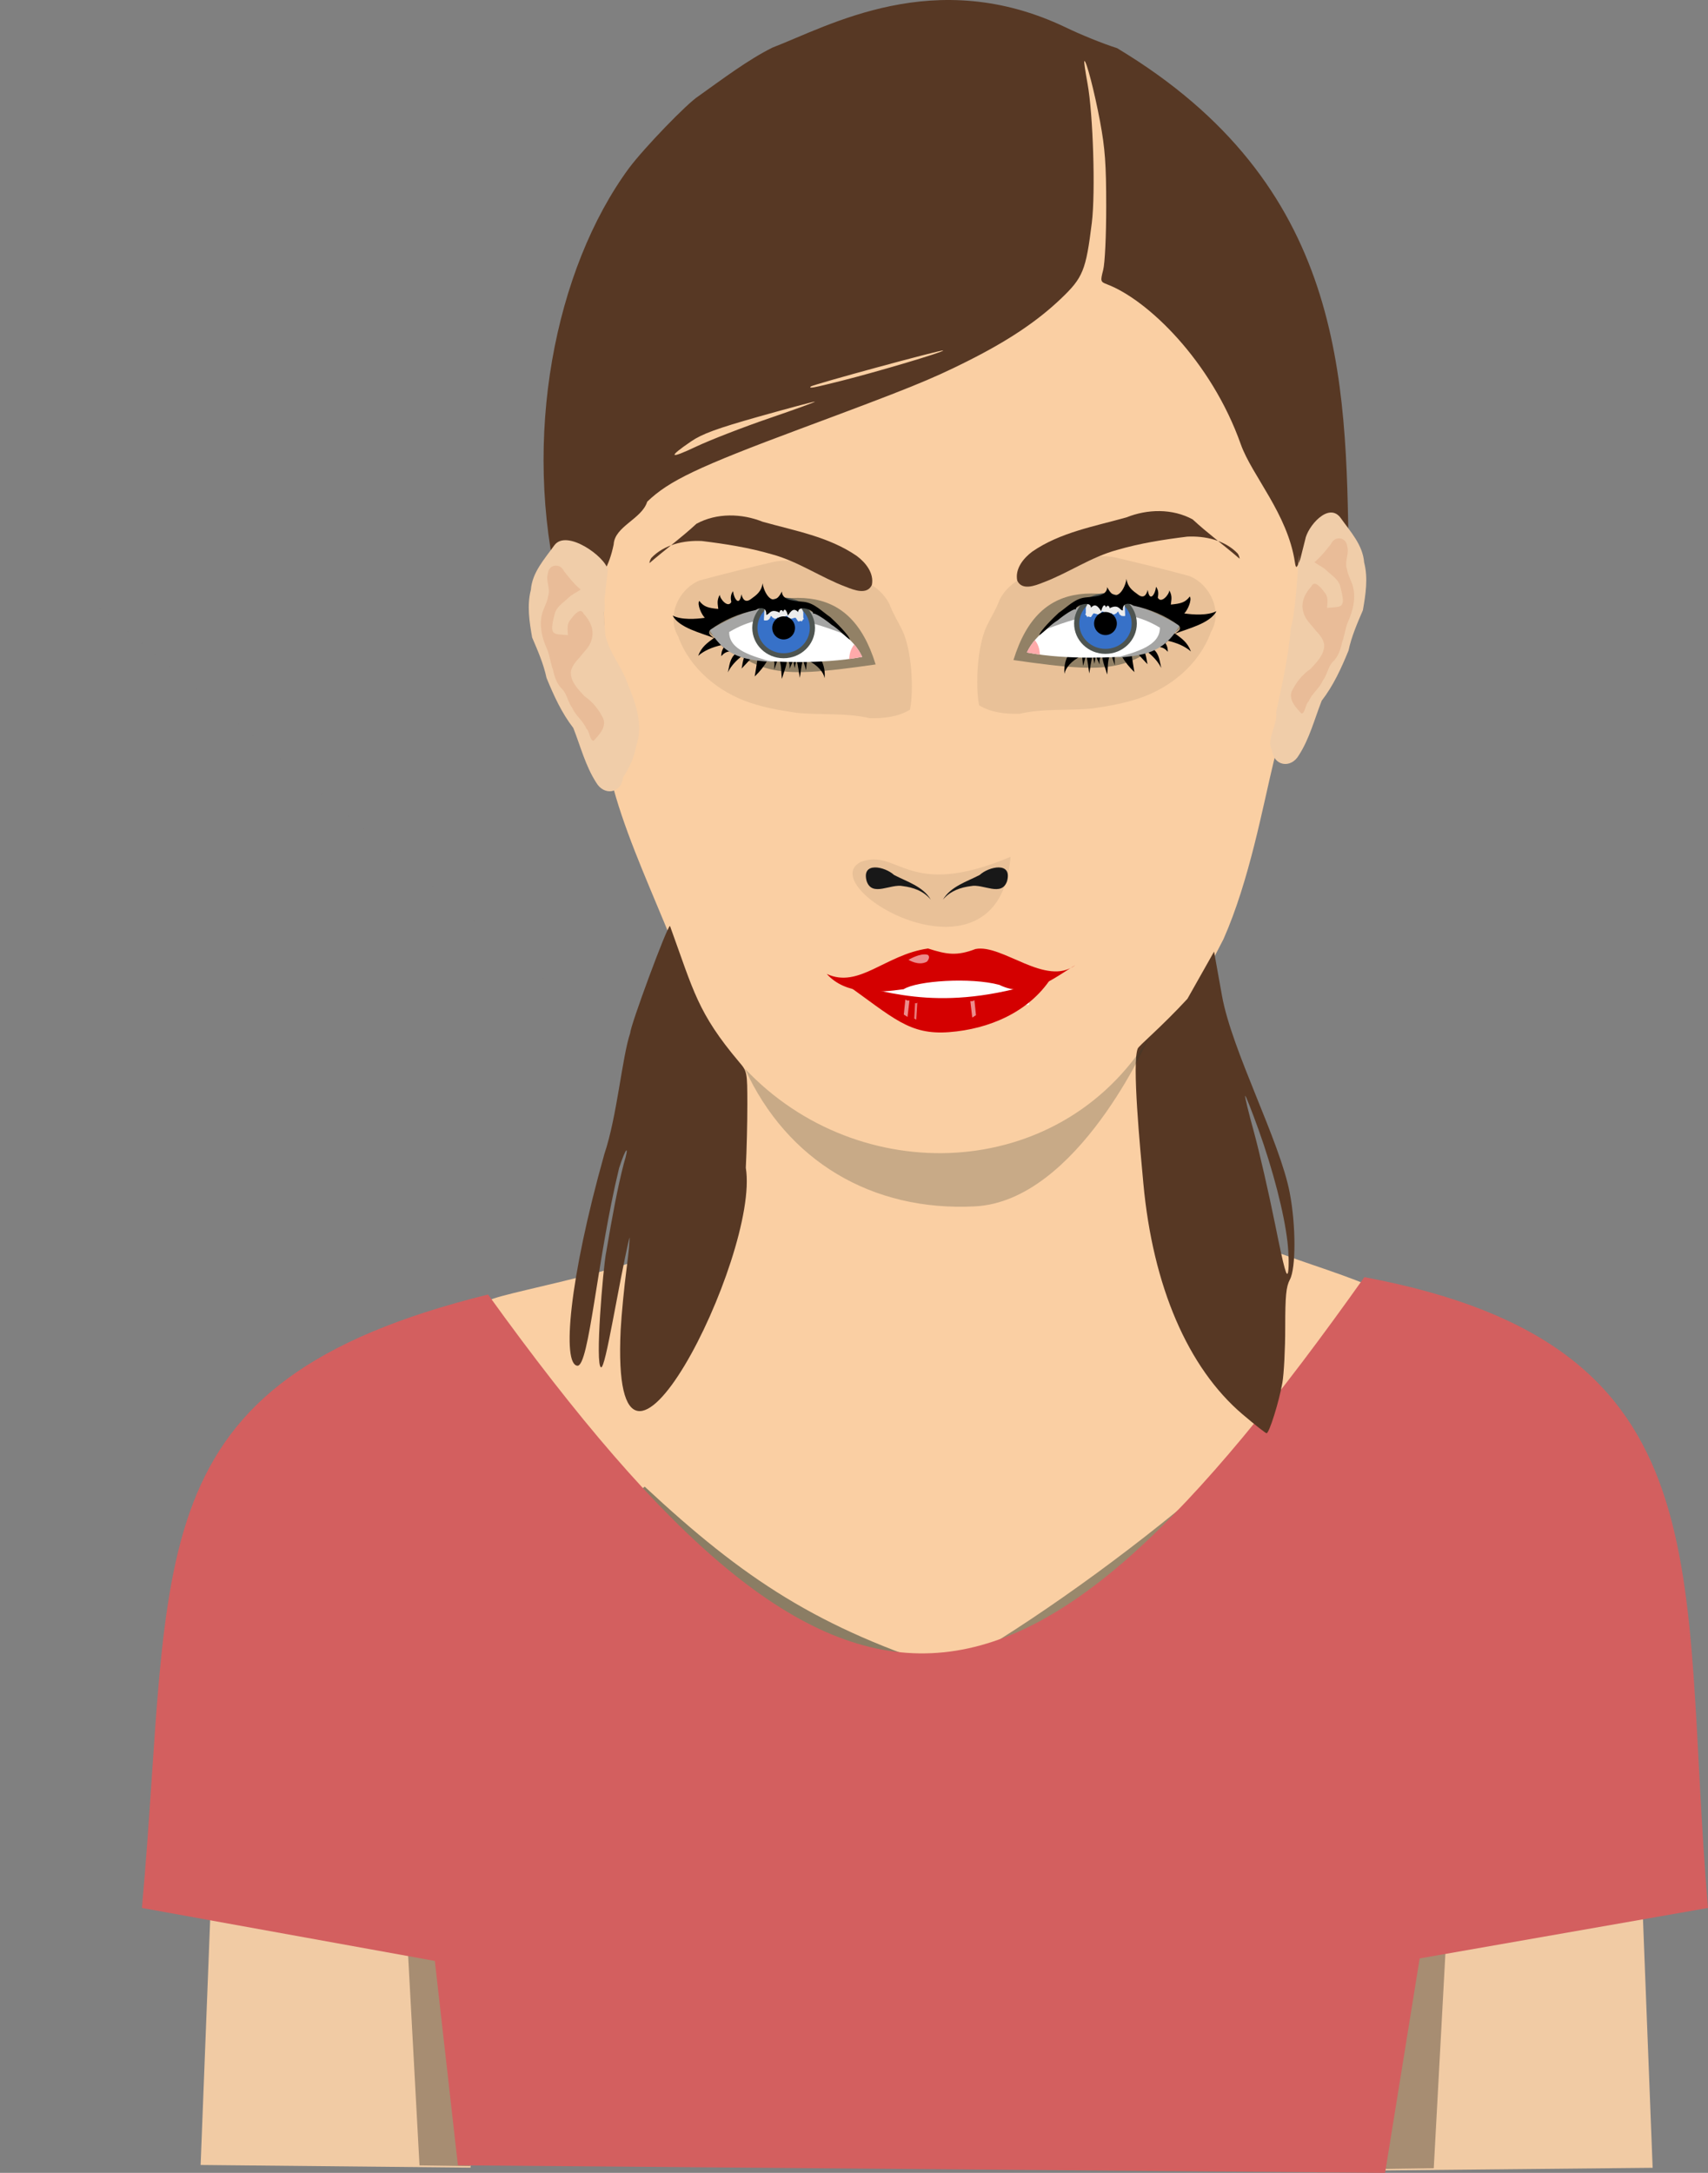<?xml version="1.0" encoding="UTF-8" standalone="no"?>
<svg
   xmlns:dc="http://purl.org/dc/elements/1.1/"
   xmlns:cc="http://creativecommons.org/ns#"
   xmlns:rdf="http://www.w3.org/1999/02/22-rdf-syntax-ns#"
   xmlns:svg="http://www.w3.org/2000/svg"
   xmlns="http://www.w3.org/2000/svg"
   xmlns:sodipodi="http://sodipodi.sourceforge.net/DTD/sodipodi-0.dtd"
   xmlns:inkscape="http://www.inkscape.org/namespaces/inkscape"
   width="165.594mm"
   height="210.624mm"
   viewBox="0 0 165.594 210.624"
   version="1.1"
   id="svg8"
   inkscape:version="1.0.1 (3bc2e813f5, 2020-09-07)"
   sodipodi:docname="alice_fille.svg">
  <rect x="0" y="0" width="165.594" height="210.624" fill="#808080" stroke="none"/>
  <defs
     id="defs2" />
  <sodipodi:namedview
     id="base"
     pagecolor="#ffffff"
     bordercolor="#666666"
     borderopacity="1.0"
     inkscape:pageopacity="0.0"
     inkscape:pageshadow="2"
     inkscape:zoom="0.4160461"
     inkscape:cx="-580.77082"
     inkscape:cy="723.06395"
     inkscape:document-units="mm"
     inkscape:current-layer="layer1"
     inkscape:document-rotation="0"
     showgrid="false"
     inkscape:window-width="1920"
     inkscape:window-height="1057"
     inkscape:window-x="-8"
     inkscape:window-y="-8"
     inkscape:window-maximized="1"
     fit-margin-top="0"
     fit-margin-left="0"
     fit-margin-right="0"
     fit-margin-bottom="0" />
  <g
     inkscape:label="Calque 1"
     inkscape:groupmode="layer"
     id="layer1"
     transform="translate(-19.125,-54.714)">
    <path
       id="path2415"
       style="font-variation-settings:normal;opacity:1;vector-effect:none;fill:#facfa3;fill-opacity:1;stroke:none;stroke-width:0.544;stroke-linecap:butt;stroke-linejoin:miter;stroke-miterlimit:4;stroke-dasharray:none;stroke-dashoffset:0;stroke-opacity:1;stop-color:#000000;stop-opacity:1"
       d="m 104.969,63.111 c -0.519,0.01 -1.034,0.062 -1.53,0.221 -6.631,2.127 -10.242,8.964 -13.264,14.657 -5.417,10.205 -10.777,20.107 -12.275,31.632 -0.723,5.561 0.57,11.987 -0.096,17.545 0.95,8.262 7.474,19.001 9.129,26.837 0.802,6.521 0.563,12.916 -0.286,19.426 -0.461,3.533 -18.607,6.417 -20.13,7.352 9.914,22.429 14.026,25.413 21.705,30.836 10.986,1.039 17.905,8.122 29.129,7.674 2.725,-0.109 19.129,-16.302 21.631,-17.564 3.467,-1.749 12.491,-17.754 14.667,-20.798 1.297,-1.815 -15.778,-5.353 -14.833,-7.422 -8.786,5.102 -6.372,-5.118 -5.435,-12.823 0.169,-1.388 0.13,-2.788 0.298,-4.174 0.356,-2.948 1.604,-6.128 4.063,-10.758 2.521,-5.689 3.803,-12.825 4.886,-17.287 0.896,-3.51 1.592,-3.914 1.493,-7.655 -0.059,-2.232 1.773,-9.167 1.218,-11.333 -1.522,-5.936 1.318,-10.212 -1.39,-15.74 -0.624,-1.273 -3.796,-5.109 -4.372,-6.406 -1.171,-2.637 -10.616,-22.611 -12.024,-25.136 -4.197,-7.526 -9.009,-0.474 -17.41,-3.483 -1.564,-0.56 -1.982,4.474 -3.624,4.435 -0.511,-0.012 -1.033,-0.046 -1.551,-0.036 z"
       sodipodi:nodetypes="scssccsccsssccsccsssssssss"
       inkscape:export-xdpi="300"
       inkscape:export-ydpi="300" />
    <path
       style="font-variation-settings:normal;opacity:0.458;vector-effect:none;fill:#28362c;fill-opacity:1;stroke:none;stroke-width:0.5;stroke-linecap:butt;stroke-linejoin:miter;stroke-miterlimit:4;stroke-dasharray:none;stroke-dashoffset:0;stroke-opacity:1;stop-color:#000000;stop-opacity:1"
       d="m 113.044,215.474 c 7.714,-4.581 16.972,-11.316 24.781,-18.164 l -3.889,10.178 z"
       id="path2448"
       sodipodi:nodetypes="cccc"
       inkscape:export-xdpi="300"
       inkscape:export-ydpi="300" />
    <path
       id="path2445"
       style="font-variation-settings:normal;opacity:0.528;vector-effect:none;fill:#28362c;fill-opacity:1;stroke:none;stroke-width:0.245;stroke-linecap:butt;stroke-linejoin:miter;stroke-miterlimit:4;stroke-dasharray:none;stroke-dashoffset:0;stroke-opacity:1;stop-color:#000000;stop-opacity:1"
       d="m 82.763,204.208 11.145,10.085 17.692,2.418 c -13.181,-4.186 -20.29,-8.882 -29.966,-17.887 -11.644,8.501 2.919,1.185 1.129,5.383 z"
       sodipodi:nodetypes="ccccc"
       inkscape:export-xdpi="300"
       inkscape:export-ydpi="300" />
    <g
       id="g2771"
       transform="matrix(-0.837,0,0,0.915,265.325,-40.799)"
       style="stroke-width:1.143"
       inkscape:export-xdpi="300"
       inkscape:export-ydpi="300">
      <path
         style="font-variation-settings:normal;opacity:1;vector-effect:none;fill:#fcd2a7;fill-opacity:0.902;stroke:none;stroke-width:0.28;stroke-linecap:butt;stroke-linejoin:miter;stroke-miterlimit:4;stroke-dasharray:none;stroke-dashoffset:0;stroke-opacity:1;stop-color:#000000;stop-opacity:1"
         d="m 103.849,307.389 27.498,4.158 2.646,22.773 -31.278,-0.283 z"
         id="path2767" />
      <path
         style="font-variation-settings:normal;opacity:0.338;vector-effect:none;fill:#000000;fill-opacity:0.902;stroke:none;stroke-width:0.28;stroke-linecap:butt;stroke-linejoin:miter;stroke-miterlimit:4;stroke-dasharray:none;stroke-dashoffset:0;stroke-opacity:1;stop-color:#000000;stop-opacity:1"
         d="m 126.697,310.929 1.372,23.152 5.868,0.078 -2.673,-22.451 z"
         id="path2769"
         sodipodi:nodetypes="ccccc" />
    </g>
    <g
       id="g2765"
       transform="matrix(0.837,0,0,0.915,-47.397,-41.072)"
       style="stroke-width:1.143"
       inkscape:export-xdpi="300"
       inkscape:export-ydpi="300">
      <path
         style="font-variation-settings:normal;opacity:1;vector-effect:none;fill:#fcd2a7;fill-opacity:0.902;stroke:none;stroke-width:0.28;stroke-linecap:butt;stroke-linejoin:miter;stroke-miterlimit:4;stroke-dasharray:none;stroke-dashoffset:0;stroke-opacity:1;stop-color:#000000;stop-opacity:1"
         d="m 103.849,307.389 27.498,4.158 2.646,22.773 -31.278,-0.283 z"
         id="path2761" />
      <path
         style="font-variation-settings:normal;opacity:0.338;vector-effect:none;fill:#000000;fill-opacity:0.902;stroke:none;stroke-width:0.28;stroke-linecap:butt;stroke-linejoin:miter;stroke-miterlimit:4;stroke-dasharray:none;stroke-dashoffset:0;stroke-opacity:1;stop-color:#000000;stop-opacity:1"
         d="m 126.697,310.929 1.372,23.152 5.868,0.078 -2.673,-22.451 z"
         id="path2759"
         sodipodi:nodetypes="ccccc" />
    </g>
    <path
       style="font-variation-settings:normal;opacity:1;vector-effect:none;fill:#d35f5f;fill-opacity:1;stroke:none;stroke-width:0.245;stroke-linecap:butt;stroke-linejoin:miter;stroke-miterlimit:4;stroke-dasharray:none;stroke-dashoffset:0;stroke-opacity:1;stop-color:#000000;stop-opacity:1"
       d="m 66.443,180.195 c 34.592,48.04 51.701,45.237 84.957,-1.683 35.535,6.644 30.517,28.378 33.318,61.146 l -27.952,4.892 -3.354,20.789 -89.892,-0.734 -2.236,-19.811 -28.399,-5.136 c 3.083,-34.069 -0.978,-50.916 33.557,-59.462 z"
       id="path2757"
       sodipodi:nodetypes="ccccccccc"
       inkscape:export-xdpi="300"
       inkscape:export-ydpi="300" />
    <path
       style="fill:#573824;fill-opacity:1;stroke-width:1"
       d="m 77.888,176.142 c 0.604,-3.561 1.099,-6.243 1.708,-8.604 0.598,-1.986 0.208,-1.635 -0.449,0.405 -2.149,8.859 -2.898,19.265 -4.047,19.154 -1.491,-0.145 -0.822,-8.282 2.623,-20.532 1.235,-3.658 1.705,-9.349 2.508,-11.74 -0.013,-0.629 3.575,-10.356 3.85,-10.356 2.291,6.308 2.675,8.413 6.706,13.191 0.78,0.915 0.79,0.963 0.794,4.101 0.003,1.746 -0.064,4.514 -0.149,6.152 1.404,8.52 -13.185,37.345 -12.131,15.677 0.088,-1.528 0.339,-4.131 0.557,-5.785 0.219,-1.654 0.349,-3.057 0.288,-3.117 -1.102,4.721 -2.306,12.706 -2.747,12.565 -0.604,-0.193 0.192,-9.559 0.486,-11.109 z m 12.662,-10.92 c -123.711,-103.296 -61.856,-51.648 0,0 z m 49.042,26.586 c -5.303,-4.516 -8.695,-12.408 -9.615,-22.375 -0.312,-3.385 -1.117,-11.727 -0.543,-13.084 0.123,-0.29 2.247,-2.036 4.814,-4.816 l 2.583,-4.577 0.768,4.274 c 0.965,5.368 5.587,14.018 6.566,19.092 0.606,3.139 0.615,7.308 0.018,8.424 -0.367,0.686 -0.453,1.567 -0.453,4.648 0,2.091 -0.125,4.507 -0.278,5.371 -0.328,1.852 -1.277,4.877 -1.529,4.877 -0.097,-1e-5 -1.146,-0.826 -2.331,-1.835 z m 4.354,-16.73 c -0.319,-2.768 -1.402,-6.962 -2.804,-10.866 -0.666,-1.854 -1.25,-3.33 -1.299,-3.281 -0.049,0.049 0.334,1.625 0.85,3.502 0.516,1.878 1.441,5.903 2.054,8.945 0.882,4.374 1.147,5.333 1.269,4.586 0.085,-0.52 0.053,-1.818 -0.07,-2.885 z M 73.36,112.151 c -3.698,-14.922 -0.436,-31.379 6.751,-41.145 1.49,-1.984 5.641,-6.282 6.734,-6.972 2.346,-1.672 4.818,-3.537 7.174,-4.708 5.42,-2.074 15.73,-8.022 28.413,-1.963 1.455,0.707 3.701,1.614 4.992,2.016 22.058,13.247 22.203,31.982 22.459,49.156 -1.419,-3.917 -3.06,-2.887 -3.372,-2.341 -1.558,2.726 -1.649,4.305 -1.844,3.016 -0.71,-4.698 -4.162,-8.394 -5.243,-11.425 -2.876,-8.119 -9.075,-14.031 -12.954,-15.505 -0.658,-0.25 -0.672,-0.3 -0.388,-1.4 0.166,-0.644 0.294,-3.33 0.293,-6.167 -0.001,-4.08 -0.113,-5.625 -0.594,-8.202 -0.547,-2.93 -1.36,-6.046 -1.532,-5.874 -0.04,0.04 0.102,1.021 0.315,2.18 0.544,2.952 0.779,10.56 0.417,13.485 -0.574,4.637 -0.856,5.328 -3.013,7.38 -2.321,2.209 -5.156,4.098 -9.127,6.084 -3.512,1.756 -5.52,2.568 -16.074,6.497 -9.975,3.714 -12.781,5.048 -14.894,7.083 -0.515,1.676 -3.155,2.385 -3.249,4.135 -0.915,4.443 -3.214,4.388 -3.194,3.261 -0.818,-2.663 -1.436,-3.189 -2.605,0.609 z m 20.364,-16.901 c 2.547,-0.872 4.527,-1.593 4.401,-1.603 -0.126,-0.01 -2.567,0.642 -5.424,1.448 -4.05,1.143 -5.498,1.673 -6.571,2.404 -2.294,1.565 -2.124,1.743 0.486,0.508 1.363,-0.645 4.561,-1.886 7.108,-2.758 z m 6.964,-3.619 c 3.456,-0.867 10.004,-2.817 9.879,-2.942 -0.11,-0.11 -12.642,3.298 -12.835,3.491 -0.221,0.221 0.194,0.144 2.956,-0.549 z"
       id="path2694"
       sodipodi:nodetypes="cccscccccccscsccccssscssssssccsscssssscccccccsscsscssssssscccccssssssssss"
       inkscape:export-xdpi="300"
       inkscape:export-ydpi="300" />
    <g
       id="g2712"
       transform="matrix(-1,0,0,1,331.248,-5.691)"
       inkscape:export-xdpi="300"
       inkscape:export-ydpi="300">
      <path
         id="path2708"
         style="font-variation-settings:normal;opacity:1;vector-effect:none;fill:#f0cda9;fill-opacity:1;stroke:none;stroke-width:1.245;stroke-linecap:butt;stroke-linejoin:miter;stroke-miterlimit:4;stroke-dasharray:none;stroke-dashoffset:0;stroke-opacity:1;stop-color:#000000;stop-opacity:1"
         d="m 185.586,112.731 c -0.21,-1.265 -2.28,-3.736 -3.451,-2.108 -0.942,1.326 -2.142,2.605 -2.27,4.31 -0.396,1.511 -0.141,3.112 0.123,4.623 0.549,1.279 1.103,2.544 1.396,3.919 0.697,1.697 1.466,3.393 2.595,4.847 0.698,1.773 1.177,3.673 2.216,5.287 0.772,1.335 2.443,1.047 2.604,-0.483 0.611,-0.95 -0.594,-2.578 -0.402,-3.689 -0.644,-2.97 -1.22,-5.572 -1.423,-8.191 -0.583,-1.584 -0.885,-9.787 -0.764,-6.041"
         sodipodi:nodetypes="ccccccccccc" />
      <path
         id="path2710"
         style="font-variation-settings:normal;opacity:1;vector-effect:none;fill:#e9bc98;fill-opacity:1;stroke:none;stroke-width:1.245;stroke-linecap:butt;stroke-linejoin:miter;stroke-miterlimit:4;stroke-dasharray:none;stroke-dashoffset:0;stroke-opacity:1;stop-color:#000000;stop-opacity:1"
         d="m 184.689,114.905 c -0.614,-0.511 -1.119,-1.154 -1.611,-1.775 -0.359,-0.82 -1.478,-0.684 -1.565,0.216 -0.23,0.747 0.293,1.487 0.018,2.23 -0.09,0.642 -0.477,1.172 -0.608,1.801 -0.246,1.112 0.042,2.262 0.5,3.279 0.282,0.653 0.341,1.373 0.588,2.039 0.151,0.686 0.375,1.385 0.907,1.876 0.474,0.517 0.535,1.259 0.961,1.815 0.325,0.75 1.046,1.236 1.364,1.994 0.337,0.299 0.326,1.179 0.702,1.184 0.536,-0.566 1.262,-1.31 0.935,-2.16 -0.415,-0.847 -1.022,-1.624 -1.812,-2.153 -0.605,-0.662 -1.358,-1.388 -1.33,-2.354 0.084,-0.573 0.476,-0.999 0.85,-1.405 0.412,-0.566 1.005,-1.03 1.165,-1.747 0.295,-0.898 -0.152,-1.852 -0.774,-2.496 -0.288,-0.668 -0.916,0.097 -1.258,0.555 -0.389,0.43 -0.306,0.954 -0.258,1.524 -1.364,-0.142 -1.864,0.151 -1.312,-1.956 0.132,-0.776 0.87,-1.191 1.389,-1.699 0.349,-0.324 0.781,-0.494 1.15,-0.769 z"
         sodipodi:nodetypes="scccccccccccccccccccccs" />
    </g>
    <g
       id="g2706"
       transform="translate(-109.271,-3.045)"
       inkscape:export-xdpi="300"
       inkscape:export-ydpi="300">
      <path
         id="path2696"
         style="font-variation-settings:normal;opacity:1;vector-effect:none;fill:#f0cda9;fill-opacity:1;stroke:none;stroke-width:1.245;stroke-linecap:butt;stroke-linejoin:miter;stroke-miterlimit:4;stroke-dasharray:none;stroke-dashoffset:0;stroke-opacity:1;stop-color:#000000;stop-opacity:1"
         d="m 187.324,112.999 c -0.21,-1.265 -4.017,-4.003 -5.189,-2.375 -0.942,1.326 -2.142,2.605 -2.27,4.31 -0.396,1.511 -0.141,3.112 0.123,4.623 0.549,1.279 1.103,2.544 1.396,3.919 0.697,1.697 1.466,3.393 2.595,4.847 0.698,1.773 1.177,3.673 2.216,5.287 0.772,1.335 2.443,1.047 2.604,-0.483 0.611,-0.95 1.076,-1.91 1.268,-3.021 0.76,-2.101 -0.084,-4.302 -0.889,-6.253 -0.583,-1.584 -1.754,-2.905 -2.1,-4.571 -0.324,-4.051 0.046,-0.819 -0.076,-3.432"
         sodipodi:nodetypes="cccccccccccc" />
      <path
         id="path2700"
         style="font-variation-settings:normal;opacity:1;vector-effect:none;fill:#e9bc98;fill-opacity:1;stroke:none;stroke-width:1.245;stroke-linecap:butt;stroke-linejoin:miter;stroke-miterlimit:4;stroke-dasharray:none;stroke-dashoffset:0;stroke-opacity:1;stop-color:#000000;stop-opacity:1"
         d="m 184.689,114.905 c -0.614,-0.511 -1.119,-1.154 -1.611,-1.775 -0.359,-0.82 -1.478,-0.684 -1.565,0.216 -0.23,0.747 0.293,1.487 0.018,2.23 -0.09,0.642 -0.477,1.172 -0.608,1.801 -0.246,1.112 0.042,2.262 0.5,3.279 0.282,0.653 0.341,1.373 0.588,2.039 0.151,0.686 0.375,1.385 0.907,1.876 0.474,0.517 0.535,1.259 0.961,1.815 0.325,0.75 1.046,1.236 1.364,1.994 0.337,0.299 0.326,1.179 0.702,1.184 0.536,-0.566 1.262,-1.31 0.935,-2.16 -0.415,-0.847 -1.022,-1.624 -1.812,-2.153 -0.605,-0.662 -1.358,-1.388 -1.33,-2.354 0.084,-0.573 0.476,-0.999 0.85,-1.405 0.412,-0.566 1.005,-1.03 1.165,-1.747 0.295,-0.898 -0.152,-1.852 -0.774,-2.496 -0.288,-0.668 -0.916,0.097 -1.258,0.555 -0.389,0.43 -0.306,0.954 -0.258,1.524 -1.364,-0.142 -1.864,0.151 -1.312,-1.956 0.132,-0.776 0.87,-1.191 1.389,-1.699 0.349,-0.324 0.781,-0.494 1.15,-0.769 z"
         sodipodi:nodetypes="scccccccccccccccccccccs" />
    </g>
    <path
       style="font-variation-settings:normal;opacity:0.449;vector-effect:none;fill:#28362c;fill-opacity:1;stroke:none;stroke-width:0.245;stroke-linecap:butt;stroke-linejoin:miter;stroke-miterlimit:4;stroke-dasharray:none;stroke-dashoffset:0;stroke-opacity:1;stop-color:#000000"
       d="m 104.02,119.12 c -2.566,-8.328 -8.721,-7.369 -17.239,-3.942 5.983,4.878 6.685,5.47 17.239,3.942 z"
       id="path2566"
       sodipodi:nodetypes="ccc"
       inkscape:export-xdpi="300"
       inkscape:export-ydpi="300" />
    <path
       id="path2559"
       style="font-variation-settings:normal;opacity:0.07;vector-effect:none;fill:#000000;fill-opacity:1;stroke:none;stroke-width:1.245;stroke-linecap:butt;stroke-linejoin:miter;stroke-miterlimit:4;stroke-dasharray:none;stroke-dashoffset:0;stroke-opacity:1;stop-color:#000000"
       d="m 106.597,115.796 c -0.409,-0.846 -0.913,-1.638 -1.236,-2.522 -0.78,-1.539 -2.413,-2.491 -4.094,-2.691 -2.329,-0.72 -4.712,-1.945 -7.214,-1.389 -2.369,0.564 -4.741,1.14 -7.088,1.782 -2.028,0.802 -3.263,3.455 -2.095,5.416 1.121,3.118 3.891,5.403 6.978,6.443 1.446,0.48 2.954,0.748 4.458,0.968 2.376,0.249 4.806,-0.019 7.145,0.529 1.327,0.024 2.749,-0.116 3.899,-0.829 0.382,-1.934 0.177,-5.79 -0.753,-7.707 z"
       sodipodi:nodetypes="ccccccccccc"
       inkscape:export-xdpi="300"
       inkscape:export-ydpi="300" />
    <path
       id="path2548"
       style="font-variation-settings:normal;vector-effect:none;fill:#573824;fill-opacity:1;stroke:none;stroke-width:0.445;stroke-linecap:butt;stroke-linejoin:miter;stroke-miterlimit:4;stroke-dasharray:none;stroke-dashoffset:0;stroke-opacity:1;stop-color:#000000"
       d="m 82.091,109.299 c 1.498,-1.295 3.101,-2.467 4.556,-3.814 1.964,-1.069 4.382,-1.011 6.423,-0.194 3.105,0.873 6.409,1.446 9.116,3.309 0.863,0.637 1.697,1.673 1.469,2.809 -0.456,1.002 -1.729,0.503 -2.496,0.198 -2.458,-0.918 -4.643,-2.475 -7.195,-3.162 -2.215,-0.648 -4.506,-1.008 -6.793,-1.288 -1.743,-0.085 -3.66,0.341 -4.897,1.641 -0.098,0.149 -0.166,0.321 -0.183,0.5 z"
       inkscape:export-xdpi="300"
       inkscape:export-ydpi="300" />
    <path
       style="font-variation-settings:normal;vector-effect:none;fill:#000000;fill-opacity:1;stroke:none;stroke-width:0.245;stroke-linecap:butt;stroke-linejoin:miter;stroke-miterlimit:4;stroke-dasharray:none;stroke-dashoffset:0;stroke-opacity:1;stop-color:#000000"
       d="m 88.351,116.548 c -0.629,0.479 -1.192,0.824 -1.537,1.737 0.612,-0.529 1.392,-0.841 2.238,-1.036 0.078,0.078 0.156,0.156 0.234,0.234 -0.178,0.278 -0.223,0.473 -0.234,0.835 0.256,-0.29 0.479,-0.429 0.869,-0.468 0.178,0.067 0.356,0.134 0.535,0.2 -0.607,0.529 -0.596,1.175 -0.768,1.837 0.373,-0.718 0.83,-1.136 1.37,-1.604 0.078,0.033 0.156,0.067 0.234,0.1 -0.189,0.479 -0.178,0.757 -0.267,1.136 0.312,-0.334 0.607,-0.635 0.935,-1.002 0.2,0.033 0.401,0.067 0.601,0.1 -0.089,0.64 -0.178,1.114 -0.267,1.67 0.523,-0.501 0.88,-0.952 1.27,-1.604 0.2,-0.022 0.401,-0.044 0.601,-0.067 0.078,0.367 0.022,0.668 0.033,1.002 0.111,-0.334 0.223,-0.668 0.334,-1.002 0.045,0 0.089,0 0.134,0 0.256,0.651 0.178,1.27 0.267,1.904 0.167,-0.624 0.418,-1.097 0.501,-1.871 0.212,0.184 0.273,0.484 0.234,0.902 0.122,-0.278 0.245,-0.557 0.367,-0.835 0.045,0.256 0.089,0.512 0.134,0.768 0.056,-0.267 0.111,-0.535 0.167,-0.802 0.195,0.613 0.223,1.158 0.334,1.737 0.1,-0.59 0.117,-1.08 0.301,-1.771 0.1,0.345 0.2,0.69 0.301,1.036 0.033,-0.334 0.067,-0.668 0.1,-1.002 1.067,0.515 1.599,1.214 1.704,1.771 0.039,-0.607 -0.006,-1.18 -0.434,-1.971 -0.323,-0.212 -0.646,-0.423 -0.969,-0.635 -3.107,-0.434 -6.214,-0.869 -9.321,-1.303 z"
       id="path2594"
       sodipodi:nodetypes="ccccccccccccccccccccccccccccccccc"
       inkscape:export-xdpi="300"
       inkscape:export-ydpi="300" />
    <path
       style="font-variation-settings:normal;vector-effect:none;fill:#ffffff;fill-opacity:1;stroke:none;stroke-width:0.245;stroke-linecap:butt;stroke-linejoin:miter;stroke-miterlimit:4;stroke-dasharray:none;stroke-dashoffset:0;stroke-opacity:1;stop-color:#000000"
       d="m 102.717,118.385 c -1.682,-3.642 -7.918,-5.401 -13.196,-2.539 1.007,2.484 1.479,2.308 3.942,2.94 0,0 5.145,0.401 9.254,-0.401 z"
       id="path2590"
       sodipodi:nodetypes="cccc"
       inkscape:export-xdpi="300"
       inkscape:export-ydpi="300" />
    <path
       style="font-variation-settings:normal;vector-effect:none;fill:#a5a5a4;fill-opacity:1;stroke:none;stroke-width:0.245;stroke-linecap:butt;stroke-linejoin:miter;stroke-miterlimit:4;stroke-dasharray:none;stroke-dashoffset:0;stroke-opacity:1;stop-color:#000000"
       d="m 100.812,116.113 c -3.865,-3.812 -7.855,-3.256 -12.896,-0.334 1.592,2.762 3.631,2.892 6.173,3.127 -2.027,-0.59 -4.28,-1.167 -4.269,-2.926 3.797,-2.294 7.428,-1.214 10.991,0.134 z"
       id="path2588"
       sodipodi:nodetypes="ccccc"
       inkscape:export-xdpi="300"
       inkscape:export-ydpi="300" />
    <ellipse
       style="fill:#4e5450;fill-opacity:1;fill-rule:evenodd;stroke-width:0.962"
       id="path2574"
       cx="95.099"
       cy="115.579"
       rx="3.04"
       ry="2.94"
       inkscape:export-xdpi="300"
       inkscape:export-ydpi="300" />
    <ellipse
       style="fill:#3771c8;fill-opacity:1;fill-rule:evenodd;stroke-width:0.962"
       id="ellipse2576"
       cx="95.099"
       cy="115.579"
       rx="2.539"
       ry="2.456"
       inkscape:export-xdpi="300"
       inkscape:export-ydpi="300" />
    <path
       style="font-variation-settings:normal;vector-effect:none;fill:#ececec;fill-opacity:1;stroke:none;stroke-width:1.245;stroke-linecap:butt;stroke-linejoin:miter;stroke-miterlimit:4;stroke-dasharray:none;stroke-dashoffset:0;stroke-opacity:1;stop-color:#000000"
       d="m 93.229,113.674 c 0.031,0.131 -0.065,1.138 -0.033,1.169 0.023,0.023 0.307,0.014 0.334,0 0.058,-0.029 0.209,-0.127 0.234,-0.2 0.007,-0.021 -0.01,-0.047 0,-0.067 0.005,-0.01 0.022,0 0.033,0 0.011,-0.022 0.026,-0.043 0.033,-0.067 0.007,-0.021 -0.016,-0.051 0,-0.067 0.016,-0.016 0.046,-0.007 0.067,0 0.104,0.035 0.065,0.088 0.134,0.134 0.022,0.014 0.119,0.052 0.134,0.067 0.008,0.008 -0.008,0.025 0,0.033 0.009,0.009 0.21,0.012 0.234,0 0.047,-0.024 0.096,-0.136 0.167,-0.1 0.08,0.04 0.303,0.35 0.401,0.301 0.159,-0.079 0.138,-0.238 0.234,-0.334 0.069,-0.069 -0.003,0.106 0.067,-0.033 0.01,-0.02 -0.016,-0.051 0,-0.067 0.01,-0.01 0.145,-0.044 0.167,-0.033 0.081,0.041 0.086,0.16 0.167,0.2 0.054,0.027 0.112,0.039 0.167,0.067 0.114,0.057 0.428,-0.14 0.501,-0.067 0.084,0.084 0.172,0.272 0.234,0.334 0.037,0.037 0.177,-0.022 0.2,-0.033 0.097,-0.048 0.16,0.067 0.167,0.067 0.022,0 -0.016,-0.051 0,-0.067 0.135,-0.135 0.041,-0.015 0.1,-0.134 0.07,-0.139 -0.003,0.036 0.067,-0.033 0.045,-0.045 -0.033,-0.148 -0.033,-0.167 0,-0.061 0.008,-0.56 0,-0.568 -0.008,-0.008 -0.028,0.01 -0.033,0 -0.013,-0.027 0.013,-0.073 0,-0.1 -0.014,-0.028 -0.053,-0.039 -0.067,-0.067 -0.01,-0.02 0.016,-0.051 0,-0.067 -0.008,-0.008 -0.026,0.008 -0.033,0 -0.033,-0.033 0,-0.134 -0.033,-0.167 -0.008,-0.008 -0.026,0.008 -0.033,0 -0.049,-0.049 -0.079,-0.145 -0.134,-0.2 -0.015,-0.015 -0.074,-0.041 -0.1,-0.067 -0.018,-0.018 -0.011,-0.056 -0.033,-0.067 -0.015,-0.008 -0.198,-0.064 -0.2,-0.067 -0.008,-0.008 0.008,-0.025 0,-0.033 -0.13,-0.13 -0.018,0.008 -0.1,-0.033 -0.014,-0.007 -0.022,-0.022 -0.033,-0.033 -0.011,-0.011 -0.019,-0.026 -0.033,-0.033 -0.034,-0.017 -0.141,0.026 -0.167,0 -0.008,-0.008 0.01,-0.028 0,-0.033 -0.104,-0.052 -0.547,-0.077 -0.635,-0.033 -0.149,0.075 -0.553,-0.074 -0.702,0 -0.15,0.075 -0.352,0.025 -0.501,0.1 -0.035,0.018 -0.096,-0.013 -0.134,0 -0.042,0.014 -0.319,0.152 -0.334,0.167 -0.018,0.018 -0.016,0.049 -0.033,0.067 -0.073,0.073 -0.054,0.007 -0.134,0.033 -0.038,0.013 -0.046,0.08 -0.067,0.1 -0.066,0.066 -0.165,0.132 -0.234,0.2 z"
       id="path2580"
       inkscape:export-xdpi="300"
       inkscape:export-ydpi="300" />
    <ellipse
       style="fill:#000000;fill-opacity:1;fill-rule:evenodd;stroke-width:0.962"
       id="ellipse2578"
       cx="95.099"
       cy="115.579"
       rx="1.103"
       ry="1.119"
       inkscape:export-xdpi="300"
       inkscape:export-ydpi="300" />
    <path
       id="path2568"
       style="font-variation-settings:normal;vector-effect:none;fill:#000000;fill-opacity:1;stroke:none;stroke-width:1.245;stroke-linecap:butt;stroke-linejoin:miter;stroke-miterlimit:4;stroke-dasharray:none;stroke-dashoffset:0;stroke-opacity:1;stop-color:#000000"
       d="m 101.514,116.715 c -0.51,-0.365 -1.094,-1.027 -1.775,-1.444 -0.624,-0.527 -1.66,-1.214 -1.788,-1.059 0.184,-0.328 -1.437,-0.921 -1.446,-0.169 -0.511,-0.582 -0.851,0.181 -0.997,0.334 -0.053,-0.289 -0.288,-0.879 -0.463,-0.352 -0.096,-0.293 -0.349,-0.163 -0.347,0.067 -0.926,-0.458 -0.99,0.251 -1.288,0.214 0.071,-0.689 -0.525,-0.79 -1.018,-0.461 -1.643,0.348 -3.095,0.964 -4.376,1.899 -0.293,0.275 -0.152,0.465 0.366,0.828 -1.28,-0.506 -3.418,-0.997 -4.045,-2.19 0.854,0.445 2.3,0.34 3.124,0.218 -0.323,-0.308 -0.768,-1.303 -0.539,-1.639 0.455,0.593 0.875,0.684 1.84,0.78 -0.029,-0.397 -0.185,-0.8 0.149,-1.374 -0.004,0.387 0.79,1.332 1.115,0.704 -0.054,-0.297 -0.115,-0.669 0.17,-1.054 0.054,0.658 0.604,1.596 0.807,0.302 0.119,0.451 0.367,0.892 0.94,0.454 0.543,-0.39 1.008,-0.733 1.123,-1.522 0.064,0.753 0.971,2.622 1.863,0.797 0.016,0.958 1.451,0.914 2.149,1.008 1.024,0.127 1.737,0.929 2.546,1.479 0.422,0.38 1.878,1.805 1.889,2.181 z"
       sodipodi:nodetypes="ccccccccccccccccccccccccc"
       inkscape:export-xdpi="300"
       inkscape:export-ydpi="300" />
    <path
       style="font-variation-settings:normal;vector-effect:none;fill:#ffaaaa;fill-opacity:1;stroke:none;stroke-width:0.245;stroke-linecap:butt;stroke-linejoin:miter;stroke-miterlimit:4;stroke-dasharray:none;stroke-dashoffset:0;stroke-opacity:1;stop-color:#000000"
       d="m 102.717,118.385 c -0.198,-0.428 -0.459,-0.831 -0.773,-1.202 -0.43,0.568 -0.449,1.009 -0.493,1.41 0.429,-0.058 0.853,-0.127 1.267,-0.207 z"
       id="path2592"
       sodipodi:nodetypes="cccc"
       inkscape:export-xdpi="300"
       inkscape:export-ydpi="300" />
    <path
       style="font-variation-settings:normal;opacity:0.449;vector-effect:none;fill:#28362c;fill-opacity:1;stroke:none;stroke-width:0.245;stroke-linecap:butt;stroke-linejoin:miter;stroke-miterlimit:4;stroke-dasharray:none;stroke-dashoffset:0;stroke-opacity:1;stop-color:#000000"
       d="m 117.382,118.696 c 2.566,-8.328 8.721,-7.369 17.239,-3.942 -5.983,4.878 -6.685,5.47 -17.239,3.942 z"
       id="path2611"
       sodipodi:nodetypes="ccc"
       inkscape:export-xdpi="300"
       inkscape:export-ydpi="300" />
    <path
       id="path2613"
       style="font-variation-settings:normal;opacity:0.07;vector-effect:none;fill:#000000;fill-opacity:1;stroke:none;stroke-width:1.245;stroke-linecap:butt;stroke-linejoin:miter;stroke-miterlimit:4;stroke-dasharray:none;stroke-dashoffset:0;stroke-opacity:1;stop-color:#000000"
       d="m 114.804,115.372 c 0.409,-0.846 0.913,-1.638 1.236,-2.522 0.78,-1.539 2.413,-2.491 4.094,-2.691 2.329,-0.72 4.712,-1.945 7.214,-1.389 2.369,0.564 4.741,1.14 7.088,1.782 2.028,0.802 3.263,3.455 2.095,5.416 -1.121,3.118 -3.891,5.403 -6.978,6.443 -1.446,0.48 -2.954,0.748 -4.458,0.968 -2.376,0.249 -4.806,-0.019 -7.145,0.529 -1.327,0.024 -2.749,-0.116 -3.899,-0.829 -0.382,-1.934 -0.177,-5.79 0.753,-7.707 z"
       sodipodi:nodetypes="ccccccccccc"
       inkscape:export-xdpi="300"
       inkscape:export-ydpi="300" />
    <path
       id="path2615"
       style="font-variation-settings:normal;vector-effect:none;fill:#573824;fill-opacity:1;stroke:none;stroke-width:0.445;stroke-linecap:butt;stroke-linejoin:miter;stroke-miterlimit:4;stroke-dasharray:none;stroke-dashoffset:0;stroke-opacity:1;stop-color:#000000"
       d="m 139.31,108.875 c -1.498,-1.295 -3.101,-2.467 -4.556,-3.814 -1.964,-1.069 -4.382,-1.011 -6.423,-0.194 -3.105,0.873 -6.409,1.446 -9.116,3.309 -0.863,0.637 -1.697,1.673 -1.469,2.809 0.456,1.002 1.729,0.503 2.496,0.198 2.458,-0.918 4.643,-2.475 7.195,-3.162 2.215,-0.648 4.506,-1.008 6.793,-1.288 1.743,-0.085 3.66,0.341 4.897,1.641 0.098,0.149 0.166,0.321 0.183,0.5 z"
       inkscape:export-xdpi="300"
       inkscape:export-ydpi="300" />
    <path
       style="font-variation-settings:normal;vector-effect:none;fill:#000000;fill-opacity:1;stroke:none;stroke-width:0.245;stroke-linecap:butt;stroke-linejoin:miter;stroke-miterlimit:4;stroke-dasharray:none;stroke-dashoffset:0;stroke-opacity:1;stop-color:#000000"
       d="m 133.051,116.124 c 0.629,0.479 1.192,0.824 1.537,1.737 -0.612,-0.529 -1.392,-0.841 -2.238,-1.036 -0.078,0.078 -0.156,0.156 -0.234,0.234 0.178,0.278 0.223,0.473 0.234,0.835 -0.256,-0.29 -0.479,-0.429 -0.869,-0.468 -0.178,0.067 -0.356,0.134 -0.535,0.2 0.607,0.529 0.596,1.175 0.768,1.837 -0.373,-0.718 -0.83,-1.136 -1.37,-1.604 -0.078,0.033 -0.156,0.067 -0.234,0.1 0.189,0.479 0.178,0.757 0.267,1.136 -0.312,-0.334 -0.607,-0.635 -0.935,-1.002 -0.2,0.033 -0.401,0.067 -0.601,0.1 0.089,0.64 0.178,1.114 0.267,1.67 -0.523,-0.501 -0.88,-0.952 -1.27,-1.604 -0.2,-0.022 -0.401,-0.044 -0.601,-0.067 -0.078,0.367 -0.022,0.668 -0.033,1.002 -0.111,-0.334 -0.223,-0.668 -0.334,-1.002 -0.045,0 -0.089,0 -0.134,0 -0.256,0.651 -0.178,1.27 -0.267,1.904 -0.167,-0.624 -0.418,-1.097 -0.501,-1.871 -0.212,0.184 -0.273,0.484 -0.234,0.902 -0.122,-0.278 -0.245,-0.557 -0.367,-0.835 -0.044,0.256 -0.089,0.512 -0.134,0.768 -0.056,-0.267 -0.111,-0.535 -0.167,-0.802 -0.195,0.613 -0.223,1.158 -0.334,1.737 -0.1,-0.59 -0.117,-1.08 -0.301,-1.771 -0.1,0.345 -0.2,0.69 -0.301,1.036 -0.033,-0.334 -0.067,-0.668 -0.1,-1.002 -1.067,0.515 -1.599,1.214 -1.704,1.771 -0.039,-0.607 0.006,-1.18 0.434,-1.971 0.323,-0.212 0.646,-0.423 0.969,-0.635 3.107,-0.434 6.214,-0.869 9.321,-1.303 z"
       id="path2617"
       sodipodi:nodetypes="ccccccccccccccccccccccccccccccccc"
       inkscape:export-xdpi="300"
       inkscape:export-ydpi="300" />
    <path
       style="font-variation-settings:normal;vector-effect:none;fill:#ffffff;fill-opacity:1;stroke:none;stroke-width:0.245;stroke-linecap:butt;stroke-linejoin:miter;stroke-miterlimit:4;stroke-dasharray:none;stroke-dashoffset:0;stroke-opacity:1;stop-color:#000000"
       d="m 118.685,117.961 c 1.682,-3.642 7.918,-5.401 13.196,-2.539 -1.007,2.484 -1.479,2.308 -3.942,2.94 0,0 -5.145,0.401 -9.254,-0.401 z"
       id="path2619"
       sodipodi:nodetypes="cccc"
       inkscape:export-xdpi="300"
       inkscape:export-ydpi="300" />
    <path
       style="font-variation-settings:normal;vector-effect:none;fill:#a5a5a4;fill-opacity:1;stroke:none;stroke-width:0.245;stroke-linecap:butt;stroke-linejoin:miter;stroke-miterlimit:4;stroke-dasharray:none;stroke-dashoffset:0;stroke-opacity:1;stop-color:#000000"
       d="m 120.589,115.689 c 3.865,-3.812 7.855,-3.256 12.896,-0.334 -1.592,2.762 -3.631,2.892 -6.173,3.127 2.027,-0.59 4.28,-1.167 4.269,-2.926 -3.797,-2.294 -7.428,-1.214 -10.991,0.134 z"
       id="path2621"
       sodipodi:nodetypes="ccccc"
       inkscape:export-xdpi="300"
       inkscape:export-ydpi="300" />
    <ellipse
       style="fill:#4e5450;fill-opacity:1;fill-rule:evenodd;stroke-width:0.962"
       id="ellipse2623"
       cx="-126.302"
       cy="115.155"
       rx="3.04"
       ry="2.94"
       transform="scale(-1,1)"
       inkscape:export-xdpi="300"
       inkscape:export-ydpi="300" />
    <ellipse
       style="fill:#3771c8;fill-opacity:1;fill-rule:evenodd;stroke-width:0.962"
       id="ellipse2625"
       cx="-126.302"
       cy="115.155"
       rx="2.539"
       ry="2.456"
       transform="scale(-1,1)"
       inkscape:export-xdpi="300"
       inkscape:export-ydpi="300" />
    <path
       style="font-variation-settings:normal;vector-effect:none;fill:#ececec;fill-opacity:1;stroke:none;stroke-width:1.245;stroke-linecap:butt;stroke-linejoin:miter;stroke-miterlimit:4;stroke-dasharray:none;stroke-dashoffset:0;stroke-opacity:1;stop-color:#000000"
       d="m 128.173,113.251 c -0.031,0.131 0.065,1.138 0.033,1.169 -0.023,0.023 -0.307,0.014 -0.334,0 -0.058,-0.029 -0.209,-0.127 -0.234,-0.2 -0.007,-0.021 0.01,-0.047 0,-0.067 -0.005,-0.01 -0.022,0 -0.033,0 -0.011,-0.022 -0.025,-0.043 -0.033,-0.067 -0.007,-0.021 0.016,-0.051 0,-0.067 -0.016,-0.016 -0.046,-0.007 -0.067,0 -0.104,0.035 -0.065,0.088 -0.134,0.134 -0.022,0.014 -0.119,0.052 -0.134,0.067 -0.008,0.008 0.008,0.025 0,0.033 -0.009,0.009 -0.21,0.012 -0.234,0 -0.047,-0.024 -0.096,-0.136 -0.167,-0.1 -0.08,0.04 -0.303,0.35 -0.401,0.301 -0.159,-0.079 -0.138,-0.238 -0.234,-0.334 -0.069,-0.069 0.003,0.106 -0.067,-0.033 -0.01,-0.02 0.016,-0.051 0,-0.067 -0.01,-0.011 -0.145,-0.044 -0.167,-0.033 -0.081,0.041 -0.086,0.16 -0.167,0.2 -0.054,0.027 -0.112,0.039 -0.167,0.067 -0.114,0.057 -0.428,-0.14 -0.501,-0.067 -0.084,0.084 -0.172,0.272 -0.234,0.334 -0.037,0.037 -0.177,-0.022 -0.2,-0.033 -0.097,-0.048 -0.16,0.067 -0.167,0.067 -0.022,0 0.016,-0.051 0,-0.067 -0.135,-0.135 -0.041,-0.015 -0.1,-0.134 -0.07,-0.139 0.002,0.036 -0.067,-0.033 -0.045,-0.045 0.033,-0.148 0.033,-0.167 0,-0.061 -0.008,-0.56 0,-0.568 0.008,-0.008 0.028,0.01 0.033,0 0.013,-0.027 -0.013,-0.073 0,-0.1 0.014,-0.028 0.053,-0.039 0.067,-0.067 0.01,-0.02 -0.016,-0.051 0,-0.067 0.008,-0.008 0.025,0.008 0.033,0 0.033,-0.033 0,-0.134 0.033,-0.167 0.008,-0.008 0.026,0.008 0.033,0 0.049,-0.049 0.079,-0.145 0.134,-0.2 0.015,-0.015 0.074,-0.041 0.1,-0.067 0.018,-0.018 0.011,-0.056 0.033,-0.067 0.015,-0.008 0.198,-0.064 0.2,-0.067 0.008,-0.008 -0.008,-0.025 0,-0.033 0.13,-0.13 0.018,0.008 0.1,-0.033 0.014,-0.007 0.022,-0.022 0.033,-0.033 0.011,-0.011 0.019,-0.026 0.033,-0.033 0.034,-0.017 0.141,0.026 0.167,0 0.008,-0.008 -0.01,-0.028 0,-0.033 0.104,-0.052 0.547,-0.077 0.635,-0.033 0.149,0.075 0.553,-0.074 0.702,0 0.15,0.075 0.352,0.025 0.501,0.1 0.035,0.018 0.096,-0.013 0.134,0 0.042,0.014 0.319,0.152 0.334,0.167 0.018,0.018 0.016,0.049 0.033,0.067 0.073,0.073 0.054,0.007 0.134,0.033 0.038,0.013 0.046,0.08 0.067,0.1 0.066,0.066 0.165,0.132 0.234,0.2 z"
       id="path2627"
       inkscape:export-xdpi="300"
       inkscape:export-ydpi="300" />
    <ellipse
       style="fill:#000000;fill-opacity:1;fill-rule:evenodd;stroke-width:0.962"
       id="ellipse2629"
       cx="-126.302"
       cy="115.155"
       rx="1.103"
       ry="1.119"
       transform="scale(-1,1)"
       inkscape:export-xdpi="300"
       inkscape:export-ydpi="300" />
    <path
       id="path2633"
       style="font-variation-settings:normal;vector-effect:none;fill:#000000;fill-opacity:1;stroke:none;stroke-width:1.245;stroke-linecap:butt;stroke-linejoin:miter;stroke-miterlimit:4;stroke-dasharray:none;stroke-dashoffset:0;stroke-opacity:1;stop-color:#000000"
       d="m 119.888,116.291 c 0.51,-0.365 1.094,-1.027 1.775,-1.444 0.624,-0.527 1.66,-1.214 1.788,-1.059 -0.184,-0.328 1.437,-0.921 1.446,-0.169 0.511,-0.582 0.851,0.181 0.997,0.334 0.053,-0.289 0.288,-0.879 0.463,-0.352 0.096,-0.293 0.349,-0.163 0.347,0.067 0.926,-0.458 0.99,0.251 1.288,0.214 -0.07,-0.689 0.525,-0.79 1.018,-0.461 1.643,0.348 3.095,0.964 4.376,1.899 0.293,0.275 0.152,0.465 -0.366,0.828 1.28,-0.506 3.418,-0.997 4.045,-2.19 -0.854,0.445 -2.3,0.34 -3.124,0.218 0.323,-0.308 0.768,-1.303 0.539,-1.639 -0.455,0.593 -0.875,0.684 -1.84,0.78 0.029,-0.397 0.185,-0.8 -0.149,-1.374 0.003,0.387 -0.79,1.332 -1.115,0.704 0.054,-0.297 0.115,-0.669 -0.17,-1.054 -0.054,0.658 -0.604,1.596 -0.807,0.302 -0.119,0.451 -0.367,0.892 -0.94,0.454 -0.543,-0.39 -1.008,-0.733 -1.123,-1.522 -0.064,0.753 -0.971,2.622 -1.863,0.797 -0.016,0.958 -1.451,0.914 -2.149,1.008 -1.024,0.127 -1.737,0.929 -2.546,1.479 -0.422,0.38 -1.878,1.805 -1.889,2.181 z"
       sodipodi:nodetypes="ccccccccccccccccccccccccc"
       inkscape:export-xdpi="300"
       inkscape:export-ydpi="300" />
    <path
       style="font-variation-settings:normal;vector-effect:none;fill:#ffaaaa;fill-opacity:1;stroke:none;stroke-width:0.245;stroke-linecap:butt;stroke-linejoin:miter;stroke-miterlimit:4;stroke-dasharray:none;stroke-dashoffset:0;stroke-opacity:1;stop-color:#000000"
       d="m 118.685,117.961 c 0.198,-0.428 0.459,-0.831 0.773,-1.202 0.43,0.568 0.449,1.009 0.493,1.41 -0.429,-0.058 -0.853,-0.127 -1.267,-0.207 z"
       id="path2635"
       sodipodi:nodetypes="cccc"
       inkscape:export-xdpi="300"
       inkscape:export-ydpi="300" />
    <path
       id="path2457"
       style="font-variation-settings:normal;opacity:1;vector-effect:none;fill:#1a1a1a;fill-opacity:1;stroke:none;stroke-width:1.245;stroke-linecap:butt;stroke-linejoin:miter;stroke-miterlimit:4;stroke-dasharray:none;stroke-dashoffset:0;stroke-opacity:1;stop-color:#000000;stop-opacity:1"
       d="m 109.374,141.93 c -0.756,-1.296 -2.323,-1.75 -3.572,-2.404 -0.868,-0.809 -3.17,-1.333 -2.657,0.589 0.528,1.579 2.327,0.235 3.526,0.494 0.938,0.119 1.97,0.438 2.703,1.32 z"
       sodipodi:nodetypes="ccccc"
       inkscape:export-xdpi="300"
       inkscape:export-ydpi="300" />
    <path
       id="path2477"
       style="font-variation-settings:normal;opacity:1;vector-effect:none;fill:#1a1a1a;fill-opacity:1;stroke:none;stroke-width:1.245;stroke-linecap:butt;stroke-linejoin:miter;stroke-miterlimit:4;stroke-dasharray:none;stroke-dashoffset:0;stroke-opacity:1;stop-color:#000000;stop-opacity:1"
       d="m 110.538,141.93 c 0.756,-1.296 2.323,-1.75 3.572,-2.404 0.868,-0.809 3.17,-1.333 2.657,0.589 -0.528,1.579 -2.327,0.235 -3.526,0.494 -0.938,0.119 -1.97,0.438 -2.703,1.32 z"
       sodipodi:nodetypes="ccccc"
       inkscape:export-xdpi="300"
       inkscape:export-ydpi="300" />
    <rect
       style="font-variation-settings:normal;opacity:1;vector-effect:none;fill:#ffffff;fill-opacity:1;fill-rule:evenodd;stroke:none;stroke-width:0.445;stroke-linecap:butt;stroke-linejoin:miter;stroke-miterlimit:4;stroke-dasharray:none;stroke-dashoffset:0;stroke-opacity:1;stop-color:#000000;stop-opacity:1"
       id="rect891"
       width="14.892"
       height="2.985"
       x="103.996"
       y="149.132"
       inkscape:export-xdpi="300"
       inkscape:export-ydpi="300" />
    <path
       id="path889"
       style="font-variation-settings:normal;opacity:1;vector-effect:none;fill:#d40000;fill-opacity:1;stroke:none;stroke-width:0.245;stroke-linecap:butt;stroke-linejoin:miter;stroke-miterlimit:4;stroke-dasharray:none;stroke-dashoffset:0;stroke-opacity:1;stop-color:#000000;stop-opacity:1"
       d="m 111.149,154.762 c 3.884,-0.291 7.737,-1.957 9.868,-5.215 -10.066,3.428 -15.497,1.421 -20.125,0.379 4.894,3.483 6.372,5.128 10.257,4.837 z"
       sodipodi:nodetypes="zccz"
       inkscape:export-xdpi="300"
       inkscape:export-ydpi="300" />
    <path
       id="path878"
       style="font-variation-settings:normal;opacity:1;vector-effect:none;fill:#d40000;fill-opacity:1;stroke:none;stroke-width:0.245;stroke-linecap:butt;stroke-linejoin:miter;stroke-miterlimit:4;stroke-dasharray:none;stroke-dashoffset:0;stroke-opacity:1;stop-color:#000000;stop-opacity:1"
       d="m 99.282,149.122 c 1.812,2.025 4.907,1.841 7.454,1.48 1.282,-0.822 6.505,-1.171 9.275,-0.422 2.925,1.433 5.269,-0.67 7.386,-1.919 -2.886,2.151 -7.084,-2.069 -9.699,-1.554 -1.816,0.695 -2.798,0.526 -4.6,-0.052 -4.148,0.587 -6.695,3.918 -9.816,2.466 z"
       sodipodi:nodetypes="cccccccc"
       inkscape:export-xdpi="300"
       inkscape:export-ydpi="300" />
    <path
       id="path895"
       style="font-variation-settings:normal;opacity:0.55;vector-effect:none;fill:#ffffff;fill-opacity:1;stroke:none;stroke-width:1.245;stroke-linecap:butt;stroke-linejoin:miter;stroke-miterlimit:4;stroke-dasharray:none;stroke-dashoffset:0;stroke-opacity:1;stop-color:#000000;stop-opacity:1"
       d="m 107.209,147.753 c 0,0 1.108,-0.684 1.838,-0.492 0.286,0.134 0.11,0.503 -0.059,0.672 -0.805,0.443 -1.779,-0.18 -1.779,-0.18 z"
       sodipodi:nodetypes="cccc"
       inkscape:export-xdpi="300"
       inkscape:export-ydpi="300" />
    <path
       id="path910"
       style="font-variation-settings:normal;opacity:0.55;vector-effect:none;fill:#ffffff;fill-opacity:1;stroke:none;stroke-width:1.245;stroke-linecap:butt;stroke-linejoin:miter;stroke-miterlimit:4;stroke-dasharray:none;stroke-dashoffset:0;stroke-opacity:1;stop-color:#000000;stop-opacity:1"
       d="m 106.901,151.611 -0.15,1.448 0.359,0.229 0.189,-1.588 c -0.316,-0.005 -0.083,0.041 -0.398,-0.089 z"
       sodipodi:nodetypes="ccccc"
       inkscape:export-xdpi="300"
       inkscape:export-ydpi="300" />
    <path
       id="path912"
       style="font-variation-settings:normal;opacity:0.492;vector-effect:none;fill:#ffffff;fill-opacity:1;stroke:none;stroke-width:1.245;stroke-linecap:butt;stroke-linejoin:miter;stroke-miterlimit:4;stroke-dasharray:none;stroke-dashoffset:0;stroke-opacity:1;stop-color:#000000;stop-opacity:1"
       d="m 107.845,151.947 -0.081,1.497 0.193,0.112 0.102,-1.65 c -0.17,0.098 -0.044,0.068 -0.214,0.041 z"
       sodipodi:nodetypes="ccccc"
       inkscape:export-xdpi="300"
       inkscape:export-ydpi="300" />
    <path
       id="path914"
       style="font-variation-settings:normal;opacity:0.55;vector-effect:none;fill:#ffffff;fill-opacity:1;stroke:none;stroke-width:1.245;stroke-linecap:butt;stroke-linejoin:miter;stroke-miterlimit:4;stroke-dasharray:none;stroke-dashoffset:0;stroke-opacity:1;stop-color:#000000;stop-opacity:1"
       d="m 113.597,151.671 0.15,1.448 -0.359,0.229 -0.189,-1.588 c 0.316,-0.005 0.083,0.041 0.398,-0.089 z"
       sodipodi:nodetypes="ccccc"
       inkscape:export-xdpi="300"
       inkscape:export-ydpi="300" />
    <path
       id="path916"
       style="font-variation-settings:normal;opacity:0.237;vector-effect:none;fill:#28362c;fill-opacity:1;stroke:none;stroke-width:0.245;stroke-linecap:butt;stroke-linejoin:miter;stroke-miterlimit:4;stroke-dasharray:none;stroke-dashoffset:0;stroke-opacity:1;stop-color:#000000;stop-opacity:1"
       d="m 113.65,171.652 c 9.989,-0.514 16.882,-16.399 16.882,-16.399 -8.669,14.072 -28.162,14.752 -39.189,3.046 4.083,8.947 12.318,13.867 22.307,13.353 z"
       sodipodi:nodetypes="zccz"
       inkscape:export-xdpi="300"
       inkscape:export-ydpi="300" />
    <path
       id="path952"
       style="font-variation-settings:normal;opacity:0.07;vector-effect:none;fill:#000000;fill-opacity:1;stroke:none;stroke-width:1.245;stroke-linecap:butt;stroke-linejoin:miter;stroke-miterlimit:4;stroke-dasharray:none;stroke-dashoffset:0;stroke-opacity:1;stop-color:#000000"
       d="m 117.096,137.771 c -10.034,4.222 -10.846,-0.88 -14.521,0.491 -4.777,2.468 13.464,13.11 14.521,-0.491 z"
       sodipodi:nodetypes="ccc"
       inkscape:export-xdpi="300"
       inkscape:export-ydpi="300" />
  </g>
</svg>
